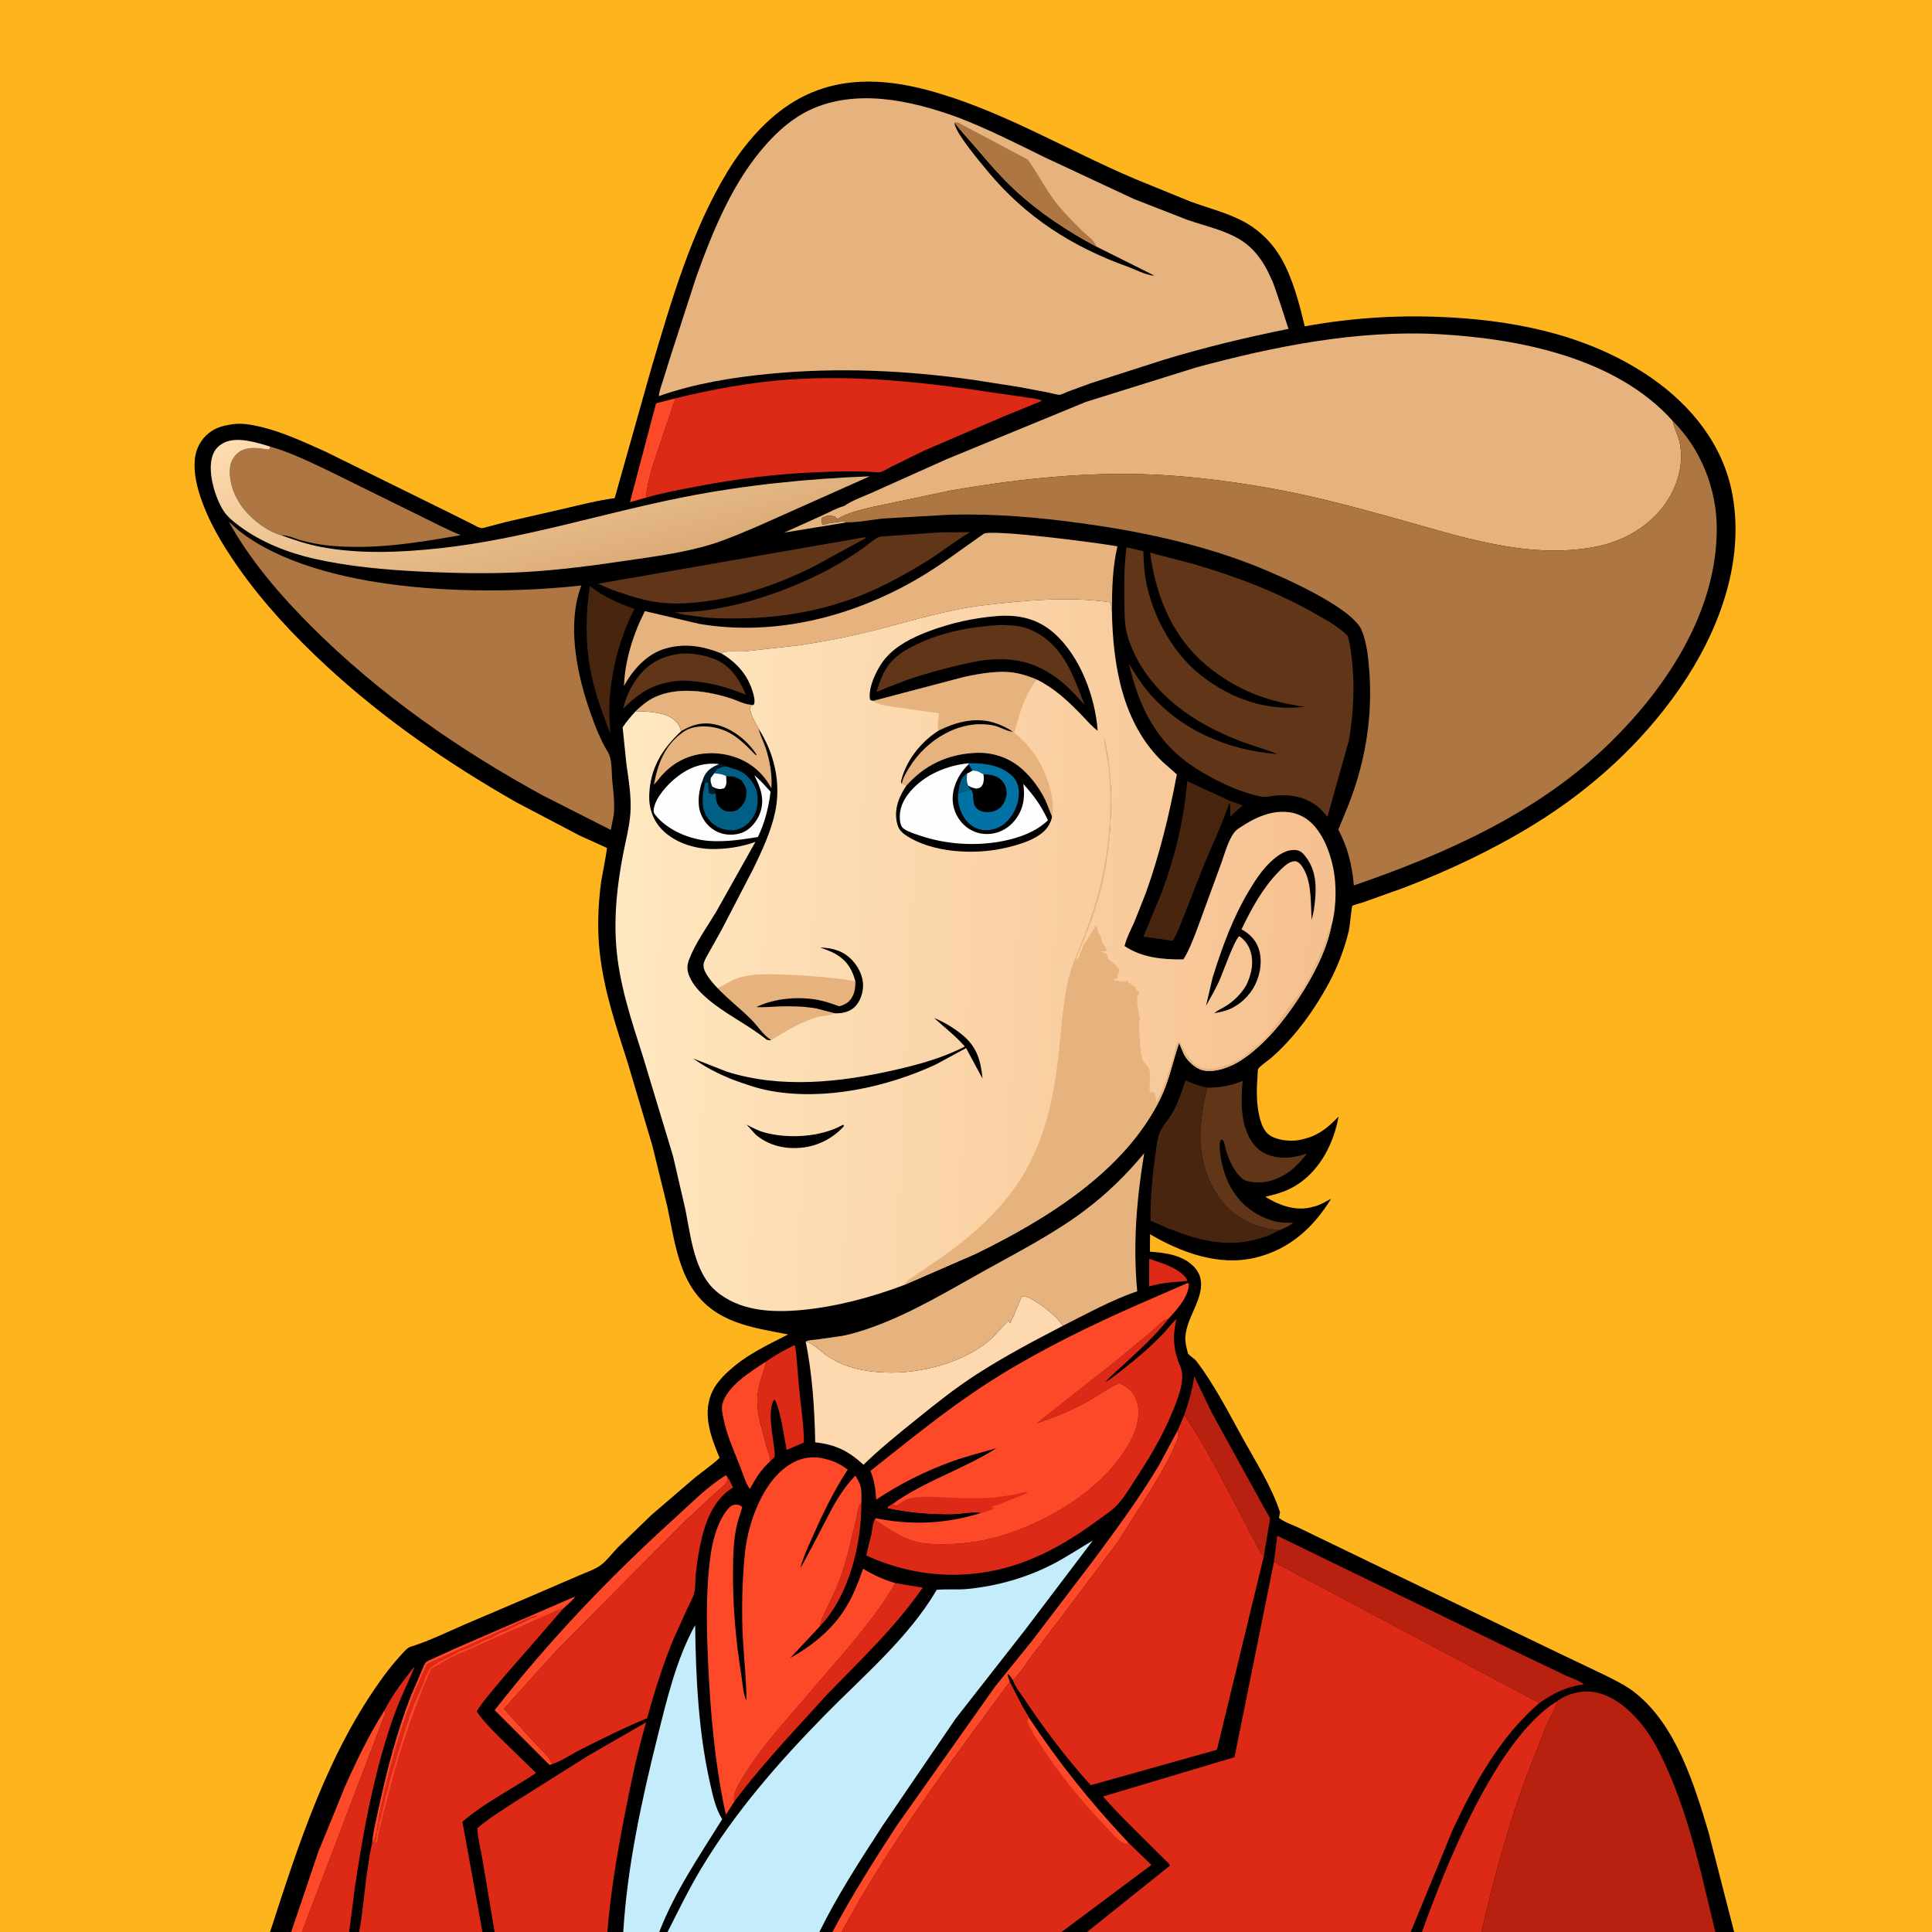 <svg version="1.1" xmlns="http://www.w3.org/2000/svg" style="display: block;" viewBox="0 0 2048 2048" width="1024" height="1024">
<rect x="0" y="0" width="2048" height="2048" fill="#333333" stroke="none"/>
<defs>
	<linearGradient id="Gradient1" gradientUnits="userSpaceOnUse" x1="595.403" y1="615.292" x2="538.91" y2="393.216">
		<stop class="stop0" offset="0" stop-opacity="1" stop-color="rgb(220,172,119)"/>
		<stop class="stop1" offset="1" stop-opacity="1" stop-color="rgb(255,220,177)"/>
	</linearGradient>
	<linearGradient id="Gradient2" gradientUnits="userSpaceOnUse" x1="1411.45" y1="1030.29" x2="650.329" y2="997.838">
		<stop class="stop0" offset="0" stop-opacity="1" stop-color="rgb(246,192,143)"/>
		<stop class="stop1" offset="1" stop-opacity="1" stop-color="rgb(255,232,193)"/>
	</linearGradient>
</defs>
<path transform="translate(0,0)" fill="rgb(254,181,29)" d="M 286.289 2048 L -0 2048 L 0 -0 L 2048 0 L 2048 2048 L 1838.27 2048 L 1818.38 2048 L 1570.47 2048 L 1507.37 2048 L 1495.43 2048 L 1152.33 2048 L 1125.31 2048 L 892.264 2048 L 882.436 2048 L 868.55 2048 L 707.645 2048 L 698.834 2048 L 660.68 2048 L 643.808 2048 L 524.345 2048 L 511.417 2048 L 380.7 2048 L 370.099 2048 L 320.099 2048 L 308.681 2048 L 286.289 2048 z"/>
<path transform="translate(0,0)" fill="rgb(0,0,0)" d="M 286.289 2048 C 316.793 1954.03 347.386 1857.89 406.443 1777.17 C 412.085 1769.46 418.125 1762.03 424.554 1754.96 C 427.146 1752.11 430.213 1748.34 433.551 1746.37 C 434.749 1745.66 436.194 1745.34 437.5 1744.91 C 455.886 1738.89 473.581 1730.32 491.301 1722.57 L 557.07 1694.51 L 614 1669.99 C 621.123 1666.83 630.641 1663.73 636.879 1659.09 C 643.369 1654.27 649.152 1646.28 654.864 1640.45 L 690.197 1606.25 L 736.528 1566.46 C 745.251 1559.42 754.629 1553.07 762.809 1545.41 C 754.063 1524.45 744.896 1500.76 753.754 1478.18 C 757.547 1468.51 764.183 1461.01 771.695 1454.02 C 790.592 1436.42 812.836 1426.1 835.474 1414.59 C 796.628 1407.04 758.683 1402.28 734.64 1366.93 C 727.756 1356.81 723.137 1345.29 719.583 1333.63 C 714.151 1315.82 711.256 1297.17 707.37 1278.96 L 691.553 1214.55 L 665.419 1126.63 C 653.008 1087.59 640.176 1050.29 635.689 1009.22 C 633.006 984.657 633.964 960.021 637.105 935.557 C 637.571 931.929 643.842 900.196 643.352 898.85 C 643.296 898.694 615.824 886.389 614.185 885.606 L 547.193 850.398 C 475.031 809.205 406.881 762.247 345.806 705.769 C 311.534 674.077 278.769 638.99 251.971 600.63 C 235.586 577.176 220.681 552.342 211.895 524.969 C 207.584 511.539 204.556 496.447 207.224 482.389 C 209.201 471.977 215.64 462.577 224.521 456.791 C 230.966 452.593 238.492 450.843 246 449.813 L 247.746 449.561 C 256.65 448.408 266.494 450.194 275.179 452.19 C 299.531 457.785 323.138 468.968 345.897 479.175 L 474.374 542.502 L 500.09 555.337 C 502.856 556.7 507.579 559.663 510.651 559.842 C 512.2 559.932 515.448 558.765 517.049 558.385 L 536.621 553.248 L 597.514 539.3 C 615.303 535.143 633.474 530.434 651.577 528.079 L 690.666 389.54 C 711.599 319.216 732.802 244.939 771.181 181.892 C 788.872 152.83 813.512 124.127 843.031 106.822 C 887.053 81.016 935.376 82.73 983.266 95.539 C 1060.58 116.216 1129.64 158.516 1202.92 189.578 L 1261.8 213.616 C 1281.25 220.754 1303.72 226.258 1321.56 236.67 C 1336.6 245.442 1349.57 258.698 1358.17 273.807 C 1370.63 295.679 1377.26 321.634 1383.06 345.936 C 1435.59 336.387 1487.2 333.441 1540.5 336.639 C 1614.48 341.078 1688.4 357.682 1750.21 400.366 C 1793.23 430.073 1826.87 471.992 1836.45 524.346 C 1849.7 596.743 1821.25 670.969 1780.5 729.834 C 1740.02 788.323 1686.2 837.054 1625.68 874.21 C 1582.05 900.992 1535.98 922.7 1488.25 941.028 L 1444.66 956.594 C 1443.07 957.13 1434.06 959.502 1433.42 960.324 C 1432.91 960.98 1430.68 983.066 1429.85 986.554 C 1424.91 1007.17 1416.88 1027.6 1406.51 1046.09 C 1394.69 1067.18 1380.44 1087.86 1363.89 1105.54 C 1358.51 1111.29 1352.88 1116.82 1346.89 1121.94 C 1344.66 1123.85 1334.85 1130.59 1333.82 1132.94 C 1333.05 1134.73 1333.18 1139.43 1333 1141.5 C 1331.96 1153.84 1331.9 1167.15 1334.19 1179.38 C 1335.74 1187.69 1338.61 1198.63 1346.06 1203.48 C 1355.2 1209.43 1369.98 1210.45 1380.38 1207.81 L 1382.08 1207.36 L 1383.81 1206.91 C 1398.79 1202.89 1408.38 1194.52 1418.9 1183.64 C 1414.05 1210.95 1400.41 1238.4 1376.99 1254.53 C 1365.59 1262.39 1354.53 1265.55 1341.27 1268.63 C 1355.1 1277.24 1371.87 1283.63 1388.44 1280.11 L 1392 1279.21 L 1393.72 1278.79 C 1399.93 1277.15 1405.49 1273.76 1411.06 1270.65 C 1391.93 1301.77 1366.61 1324.7 1330.25 1333.3 C 1291.79 1342.39 1251.84 1327.61 1219.1 1308.33 L 1218.95 1326.84 C 1235.61 1327.93 1254.82 1330.5 1266.64 1343.89 C 1271.91 1349.86 1273.89 1357.18 1273.04 1365 C 1271.11 1382.93 1257.91 1398.58 1256.58 1416.77 C 1256.14 1422.8 1257.75 1429.26 1259.39 1435 C 1262.2 1438.12 1265.9 1439.78 1268.49 1443.18 C 1287.62 1468.29 1302.84 1498.37 1318.13 1525.95 C 1331.87 1550.74 1348.01 1576 1356.89 1603 L 1355.75 1609 C 1361.6 1613.77 1370.87 1616.59 1377.72 1619.97 L 1463.97 1661.67 L 1647.34 1749.97 L 1702.55 1776.35 C 1713.15 1781.72 1723.69 1786.83 1733.07 1794.21 C 1776.63 1828.49 1795.79 1891.07 1811.11 1942.2 L 1838.27 2048 L 1818.38 2048 L 1570.47 2048 L 1507.37 2048 L 1495.43 2048 L 1152.33 2048 L 1125.31 2048 L 892.264 2048 L 882.436 2048 L 868.55 2048 L 707.645 2048 L 698.834 2048 L 660.68 2048 L 643.808 2048 L 524.345 2048 L 511.417 2048 L 380.7 2048 L 370.099 2048 L 320.099 2048 L 308.681 2048 L 286.289 2048 z"/>
<path transform="translate(0,0)" fill="rgb(221,42,23)" d="M 1218.27 1334.37 C 1227.54 1337.63 1237.19 1340.42 1245.77 1345.31 C 1250.06 1347.75 1257.43 1352.84 1258.74 1357.78 L 1254.5 1358.34 C 1241.65 1359.01 1230.52 1360.09 1218.08 1363.69 L 1218.27 1334.37 z"/>
<path transform="translate(0,0)" fill="rgb(221,42,23)" d="M 869.292 1723.79 C 870.056 1716.99 873.753 1710.82 876.646 1704.7 C 881.567 1694.27 886.553 1684.18 890.538 1673.33 C 894.673 1662.07 897.913 1650.52 900.754 1638.87 L 907.912 1608.73 C 909.25 1603.12 909.47 1597.48 913.093 1592.73 C 913.401 1636.5 900.22 1691.31 869.292 1723.79 z"/>
<path transform="translate(0,0)" fill="rgb(254,73,40)" d="M 684.722 527.527 L 667.764 532.326 L 695.45 427.531 L 716.019 422.233 L 698.213 474.973 C 692.281 492.55 686.408 508.906 684.722 527.527 z"/>
<path transform="translate(0,0)" fill="rgb(254,73,40)" d="M 407.538 1813.11 L 408.706 1815.52 L 320.099 2048 L 308.681 2048 L 337.371 1963.09 L 365.557 1894.16 C 377.9 1866.39 391.189 1838.78 407.538 1813.11 z"/>
<path transform="translate(0,0)" fill="rgb(97,53,24)" d="M 718.518 693.277 C 730.821 691.491 746.386 694.11 757.847 698.801 C 774.389 705.572 784.073 720.517 790.589 736.418 C 768.074 727.329 746.903 721.857 722.541 721.432 C 696.071 723.164 679.157 732.248 660.851 751.16 C 662.612 740.007 668.977 727.652 675.605 718.599 C 686.467 703.762 700.512 696.176 718.518 693.277 z"/>
<path transform="translate(0,0)" fill="rgb(72,37,14)" d="M 625.365 621.085 C 639.552 632.715 655.393 639.325 672.422 645.523 C 655.775 678.579 646.414 716.047 645.84 753.029 L 646.878 777.691 C 640.008 759.347 632.872 741.014 628.342 721.911 C 620.374 688.313 620.082 655.064 625.365 621.085 z"/>
<path transform="translate(0,0)" fill="rgb(254,73,40)" d="M 816.589 1548.83 C 807.067 1557.39 801.105 1567.05 795.038 1578.18 L 794.295 1577.49 C 790.207 1571.54 787.156 1561.2 784.471 1554.38 C 777.761 1537.34 769.783 1519.85 766.5 1501.76 C 765.736 1497.55 764.643 1492.48 765.742 1488.27 C 770.775 1469.01 796.819 1453.21 812.407 1443.1 L 812.112 1444.34 C 809.633 1454.49 805.432 1463.74 803.69 1474.19 C 800.775 1491.67 805.572 1507.67 810.163 1524.29 C 811.753 1530.05 812.972 1536.63 815.556 1541.96 C 816.643 1544.21 816.546 1546.39 816.589 1548.83 z"/>
<path transform="translate(0,0)" fill="rgb(221,42,23)" d="M 812.407 1443.1 C 821.785 1436.32 831.994 1430.86 842.376 1425.8 C 843.844 1430.02 843.92 1435.32 844.403 1439.81 L 846.961 1470.31 C 848.734 1489.86 852.136 1509.45 852.192 1529.11 L 833.909 1537.01 C 830.493 1520.33 828.48 1499.41 821.5 1483.89 L 820.246 1484.11 C 813.356 1496.39 819.294 1521.76 820.728 1535.68 C 820.896 1537.31 821.697 1543.24 821.009 1544.5 C 820.286 1545.82 817.746 1547.7 816.589 1548.83 C 816.546 1546.39 816.643 1544.21 815.556 1541.96 C 812.972 1536.63 811.753 1530.05 810.163 1524.29 C 805.572 1507.67 800.775 1491.67 803.69 1474.19 C 805.432 1463.74 809.633 1454.49 812.112 1444.34 L 812.407 1443.1 z"/>
<path transform="translate(0,0)" fill="rgb(254,73,40)" d="M 585.047 1870.06 L 582.511 1870.95 L 524.338 1812.87 C 581.825 1739.34 645.836 1672.03 715.04 1609.47 C 732.078 1594.07 749.862 1575.73 769.472 1563.84 L 771.192 1565.85 C 771.024 1567.11 771.044 1569.47 770.567 1570.56 C 769.011 1574.12 760.866 1580.39 757.785 1583.17 L 723.359 1615.07 L 588.811 1750.85 L 534.213 1811.39 L 567.938 1848.72 C 573.203 1854.43 583.224 1862.53 585.047 1870.06 z"/>
<path transform="translate(0,0)" fill="rgb(184,32,16)" d="M 1255.42 1499.85 C 1260.04 1486.33 1264.07 1473.1 1265.94 1458.9 L 1284.13 1496.74 L 1334.73 1588.63 L 1342.98 1603.5 C 1343.82 1605.01 1345.87 1607.71 1346.16 1609.24 C 1346.48 1610.95 1345.44 1614.89 1345.19 1616.71 L 1339.67 1649.88 C 1335.22 1645.26 1332.52 1638.78 1329.56 1633.11 L 1315.22 1605.76 C 1296.33 1570.26 1278.04 1533.14 1255.42 1499.85 z"/>
<path transform="translate(0,0)" fill="rgb(221,42,23)" d="M 948.993 1678.16 L 978.12 1682.99 C 948.69 1725.26 912.691 1759.19 877.012 1795.93 L 831.377 1846.01 C 812.909 1866.84 794.891 1887.47 778.318 1909.87 C 776.589 1899.94 784.181 1889.34 789.244 1881.15 C 806.566 1853.13 827.973 1829.6 849.262 1804.69 L 903.68 1741.23 C 919.984 1721.44 936.348 1700.51 948.993 1678.16 z"/>
<path transform="translate(0,0)" fill="rgb(254,73,40)" d="M 1248.46 1516.09 C 1250.52 1521.1 1247.28 1527.99 1245.2 1532.89 C 1238.57 1548.57 1229.56 1563.27 1220.89 1577.87 L 1185.5 1633.65 L 1119.29 1721.74 L 1093.58 1755.49 C 1087.26 1764 1081.48 1773.78 1073.64 1780.94 C 1072.36 1779.17 1070.02 1774.95 1068.05 1774.5 C 1068.51 1777.48 1069.36 1780 1070.44 1782.81 C 1007.33 1868.4 942.605 1954.09 892.264 2048 L 882.436 2048 C 903.191 2008.92 926.553 1972.05 950.715 1935.03 L 1054.92 1787.69 L 1094.46 1738.74 L 1159.01 1654 C 1183.45 1621.08 1207.7 1588.16 1228.75 1552.91 L 1248.46 1516.09 z"/>
<path transform="translate(0,0)" fill="rgb(72,37,14)" d="M 1303.29 850.853 C 1295.28 874.782 1284.03 897.385 1274.68 920.801 L 1256.19 967.898 C 1252.28 977.785 1248.66 988.147 1243.24 997.301 L 1212.1 992.884 L 1232.21 944.088 C 1245.97 906.306 1255.15 868.205 1258.48 828.071 L 1304.02 849.073 C 1308.32 850.576 1313.52 851.815 1317.33 854.298 L 1316.56 854.808 C 1312 857.952 1308.16 861.949 1304.21 865.806 C 1304.1 861.031 1304.53 855.457 1303.29 850.853 z"/>
<path transform="translate(0,0)" fill="rgb(97,53,24)" d="M 1279.74 1152.89 C 1293.01 1153.14 1304.91 1150.76 1317.25 1145.9 C 1315.09 1168.11 1314.78 1196.31 1330.16 1214.39 C 1336.95 1222.36 1347.68 1226.46 1357.91 1227.1 C 1367.82 1227.71 1375.97 1225.77 1385.34 1222.94 C 1374.39 1236.93 1363.18 1247.47 1345.5 1252.04 L 1344.27 1252.36 C 1337.7 1253.97 1323.54 1254.07 1317.86 1250.09 C 1308.89 1243.81 1302.47 1229.33 1299.49 1218.96 C 1298.76 1216.45 1297.95 1210.89 1296.5 1208.84 C 1296.08 1208.25 1295.17 1208.3 1294.5 1208.02 C 1291.64 1211.84 1293.22 1220.87 1293.91 1225.66 C 1297.09 1247.66 1306.9 1268.78 1325.28 1282.19 C 1335.35 1289.55 1347.98 1295.1 1360.5 1296.03 C 1363.09 1296.22 1368.53 1295.68 1370.67 1296.69 C 1366.32 1299.46 1361.51 1302.23 1356.65 1304.04 L 1354.39 1303.81 C 1338.7 1302.33 1325.11 1297.86 1312 1289.03 C 1304.56 1284.02 1297.13 1276.79 1292.18 1269.29 L 1287.7 1262.27 C 1267.38 1228.09 1270.38 1189.94 1279.74 1152.89 z"/>
<path transform="translate(0,0)" fill="rgb(221,42,23)" d="M 407.538 1813.11 C 414.038 1800.12 423.724 1786.49 432.747 1775.06 C 434.249 1773.16 437.317 1768.26 439.443 1767.29 C 431.696 1785.48 423.038 1802.87 416.52 1821.6 C 396.65 1878.7 385.109 1940.58 376.235 2000.3 L 370.099 2048 L 320.099 2048 L 408.706 1815.52 L 407.538 1813.11 z"/>
<path transform="translate(0,0)" fill="rgb(97,53,24)" d="M 916.523 569.5 C 917.275 569.813 916.849 569.561 917.641 570.477 L 861.138 601.316 C 826.101 618.483 789.177 631.702 750.391 637.128 C 733.512 639.489 715.51 640.799 698.531 638.626 C 681.285 636.42 665.626 630.967 649.254 625.365 L 633.892 618.774 L 916.523 569.5 z"/>
<path transform="translate(0,0)" fill="rgb(97,53,24)" d="M 994.588 564.413 L 1028.32 564.07 C 1012.02 573.775 996.941 586.083 980.607 596.03 C 958.771 609.327 935.658 622.059 911.853 631.451 C 859.539 652.091 805.895 657.887 750.128 654.835 L 725.22 651.577 L 715.065 649.219 C 725.403 648.769 735.941 648.608 746.202 647.241 C 788.953 641.546 831.266 627.134 869.819 608.064 C 884.677 600.715 898.994 591.914 912.727 582.645 C 918.571 578.701 924.973 572.429 931.185 569.545 C 932.842 568.776 934.136 568.676 935.923 568.625 L 994.588 564.413 z"/>
<path transform="translate(0,0)" fill="rgb(72,37,14)" d="M 1356.65 1304.04 L 1345.08 1309.5 C 1300.19 1327.12 1261.2 1312.6 1219.59 1293.95 C 1219.35 1269.9 1221.52 1245.77 1225.02 1222 C 1226.07 1214.88 1226.84 1205.6 1229.94 1199.04 C 1232.75 1193.09 1237.89 1187.78 1241.38 1182.07 C 1248.55 1170.33 1252.32 1158.15 1256.65 1145.22 C 1264.4 1148.67 1271.39 1151.25 1279.74 1152.89 C 1270.38 1189.94 1267.38 1228.09 1287.7 1262.27 L 1292.18 1269.29 C 1297.13 1276.79 1304.56 1284.02 1312 1289.03 C 1325.11 1297.86 1338.7 1302.33 1354.39 1303.81 L 1356.65 1304.04 z"/>
<path transform="translate(0,0)" fill="rgb(221,42,23)" d="M 1507.37 2048 C 1532.65 1977.16 1586.26 1842.86 1650.53 1803.38 C 1648.63 1812.14 1642.8 1820.95 1639.27 1829.28 L 1618.35 1882.22 C 1598.3 1936.34 1583.21 1991.76 1570.47 2048 L 1507.37 2048 z"/>
<path transform="translate(0,0)" fill="rgb(184,32,16)" d="M 1350.41 1655.83 L 1353.91 1627.93 L 1610.65 1752.67 L 1659.87 1776.15 C 1665.53 1778.83 1674.44 1781.51 1678.97 1785.48 C 1660.47 1787.94 1646.93 1794.73 1631.83 1805.29 L 1350.41 1655.83 z"/>
<path transform="translate(0,0)" fill="rgb(173,118,67)" d="M 286.236 473.351 C 307.275 479.205 328.278 489.537 348.015 498.905 L 442.327 545.396 C 457.544 552.856 472.693 560.807 488.356 567.269 C 441.708 575.535 394.235 583.244 346.77 578.1 C 337.684 577.116 328.843 575.318 320 573.032 C 313.365 571.316 304.672 566.932 297.964 567.384 C 283.183 563.076 268.054 551.46 258.5 539.629 C 248.518 527.268 241.709 509.896 244.148 493.912 C 245.05 488 248.847 482.445 253.713 479.044 C 261.523 473.587 272.98 474.588 281.914 476.25 C 283.888 476.617 283.769 476.634 285.884 475.946 L 286.236 473.351 z"/>
<path transform="translate(0,0)" fill="rgb(254,217,176)" d="M 854.08 1422.16 C 859.624 1422.15 870.778 1433.15 875.716 1436.49 C 881.112 1440.13 887.143 1443.63 893.182 1446.11 C 909.795 1452.93 928.045 1455.05 945.867 1455.01 C 979.715 1454.92 1021.26 1443.71 1047.69 1421.81 C 1055.71 1415.16 1061.83 1406.84 1069.15 1399.5 C 1069.71 1401.57 1069.28 1400.56 1070.5 1402.49 L 1071.93 1400.99 C 1072.19 1399.25 1072.45 1398.54 1073.43 1397.03 C 1074.59 1395.24 1074.35 1395.89 1075.02 1393.97 L 1076.49 1390 C 1078.6 1385.47 1080.24 1380.37 1082.49 1376 C 1083.18 1374.66 1083.17 1374.4 1084.45 1374.29 C 1089.29 1373.87 1096.76 1378.8 1100.64 1381.46 L 1101.85 1382.3 C 1109.83 1387.73 1121.75 1397.18 1126.63 1405.43 C 1095.72 1421.45 1064.67 1437.89 1035.38 1456.76 C 1012.88 1471.25 991.927 1487.99 971.115 1504.78 C 952.122 1520.09 932.863 1535.66 915.341 1552.65 C 899.147 1537.98 885.993 1531.38 864.17 1528.93 C 863.439 1493.15 861.179 1457.27 854.08 1422.16 z"/>
<path transform="translate(0,0)" fill="rgb(196,236,251)" d="M 660.68 2048 C 664.957 1978.32 680.133 1908.54 697.01 1840.98 C 706.854 1801.57 717.015 1758.43 736.883 1722.71 C 737.61 1777.64 740.279 1834.38 752.217 1888.13 C 755.298 1901.99 758.018 1916.21 765.55 1928.46 C 741.463 1967.37 715.412 2004.95 698.834 2048 L 660.68 2048 z"/>
<path transform="translate(0,0)" fill="rgb(221,42,23)" d="M 1238.61 1397.98 C 1224.73 1416.16 1206.49 1432.22 1189.79 1447.79 C 1183.79 1453.38 1177 1458.87 1171.58 1464.98 C 1178.33 1461.54 1184.4 1456.2 1190.38 1451.58 C 1205.24 1440.12 1219.48 1427.72 1232.55 1414.24 C 1237.48 1409.14 1241.88 1402.9 1247.07 1398.2 C 1242.74 1416.85 1243.71 1431.27 1251.33 1449.05 C 1257.09 1462.5 1248.06 1483.87 1242.82 1496.68 C 1232.02 1523.08 1217.7 1546.65 1202.13 1570.39 C 1196.39 1579.15 1190.38 1589.26 1182.97 1596.63 C 1177.48 1602.1 1170.31 1606.71 1164.04 1611.32 C 1141.65 1627.8 1118.91 1642 1093.1 1652.7 C 1039.22 1675.03 980.357 1674.74 926.581 1652.5 L 918.297 1648.84 L 923.892 1625.5 C 924.878 1620.61 925.074 1613.32 928.163 1609.36 L 928.203 1611.75 C 941.565 1620.3 954.03 1629.47 969.529 1633.96 L 970.961 1634.36 C 978.555 1636.55 986.856 1636.68 994.715 1636.85 C 1015.99 1637.3 1037.55 1634.93 1058 1629.01 C 1111.32 1613.58 1170.7 1578.23 1197.98 1528.39 C 1204.81 1515.92 1209.63 1499.31 1205.08 1485.28 C 1201.89 1475.45 1195.71 1470.79 1186.94 1466.26 C 1175.48 1470.71 1166.1 1478.19 1155.48 1484.19 C 1137.06 1494.6 1119.13 1502.05 1099.12 1508.74 L 1180.61 1444.46 L 1217.99 1413.76 C 1223.16 1409.37 1227.8 1404.31 1233.18 1400.17 C 1234.94 1398.82 1236.47 1398.42 1238.61 1397.98 z"/>
<path transform="translate(0,0)" fill="rgb(230,178,125)" d="M 764.629 692.602 C 744.743 684.848 726.395 681.504 705.303 687.537 C 685.731 693.136 670.885 709.9 661.438 727.152 C 662.325 700.378 671.408 671.6 683.603 647.806 L 741.801 661.44 C 822.872 674.938 906.016 653.142 975.812 611.641 C 999.201 597.734 1020.41 581.412 1042.67 565.902 C 1050.38 560.529 1166.6 575.728 1184.51 579.142 C 1179.28 602.07 1178.77 624.142 1178.65 647.559 L 1177.33 638.5 C 1133.86 632.107 1086.93 636.348 1043.51 641.5 C 1004.87 646.084 967.925 657.602 930.39 667.263 C 902.851 674.351 874.883 679.947 846.75 684.096 L 789.903 690.449 C 783.276 690.949 773.002 689.721 767.039 691.305 C 765.787 691.638 765.543 691.924 764.629 692.602 z"/>
<path transform="translate(0,0)" fill="url(#Gradient1)" d="M 297.964 567.384 C 311.679 572.326 325.647 577.016 340 579.75 C 381.082 587.578 424.672 585.632 466 581.174 C 554.201 571.659 638.088 544.102 724.738 526.972 C 789.259 514.216 856.254 507.358 921.952 504.914 L 804.314 557.369 C 788.5 564.019 772.489 571.144 756.136 576.356 C 727.625 585.444 696.983 589.462 667.463 593.804 C 630.442 599.248 593.331 604.334 555.945 606.407 C 519.257 608.442 482.224 607.643 445.545 605.858 C 408.048 604.034 370.042 600.609 333.356 592.358 C 305.514 586.096 276.783 574.815 253.793 557.691 C 247.309 552.861 240.565 547.508 236.322 540.52 C 227.767 526.425 220.462 501.674 224.598 485.383 C 226.455 478.069 230.079 473.296 236.747 469.674 C 250.549 462.176 272.216 469.056 286.236 473.351 L 285.884 475.946 C 283.769 476.634 283.888 476.617 281.914 476.25 C 272.98 474.588 261.523 473.587 253.713 479.044 C 248.847 482.445 245.05 488 244.148 493.912 C 241.709 509.896 248.518 527.268 258.5 539.629 C 268.054 551.46 283.183 563.076 297.964 567.384 z"/>
<path transform="translate(0,0)" fill="rgb(221,42,23)" d="M 524.345 2048 L 511.171 1969.64 C 509.466 1959.48 506.228 1948.1 506.142 1937.86 C 518.321 1927.28 532.546 1918.83 545.974 1909.91 L 623.692 1860.99 L 684.949 1825.72 C 675.424 1858.17 668.407 1891.8 661.967 1925 C 654.067 1965.72 647.128 2006.63 643.808 2048 L 524.345 2048 z"/>
<path transform="translate(0,0)" fill="rgb(221,42,23)" d="M 771.192 1565.85 C 773.64 1569.31 775.279 1572.98 777.041 1576.8 C 758.779 1587.82 749.458 1608.34 744.41 1628.5 C 741.081 1641.79 738.924 1655.24 737.493 1668.86 C 736.841 1675.06 737.463 1682.52 735.877 1688.49 C 734.324 1694.33 730.896 1700.25 728.307 1705.75 L 714.215 1736.84 C 702.707 1764.44 693.969 1792.62 685.959 1821.39 C 661.898 1831.28 638.376 1843.06 615.155 1854.77 C 605.903 1859.44 594.855 1867.2 585.047 1870.06 C 583.224 1862.53 573.203 1854.43 567.938 1848.72 L 534.213 1811.39 L 588.811 1750.85 L 723.359 1615.07 L 757.785 1583.17 C 760.866 1580.39 769.011 1574.12 770.567 1570.56 C 771.044 1569.47 771.024 1567.11 771.192 1565.85 z"/>
<path transform="translate(0,0)" fill="rgb(230,178,125)" d="M 854.08 1422.16 C 856.707 1420.37 862.269 1420.39 865.5 1419.98 L 891.884 1416.23 C 903.368 1414.15 914.642 1410.53 925.594 1406.56 C 967.047 1391.53 1005.34 1368.19 1043.75 1346.84 C 1079.17 1327.16 1116.47 1308.05 1148.98 1283.75 C 1173.04 1265.77 1193.8 1245.57 1212.9 1222.42 C 1204.82 1271.82 1200.86 1318.82 1205.5 1368.86 C 1178.8 1377.8 1151.79 1392.88 1126.63 1405.43 C 1121.75 1397.18 1109.83 1387.73 1101.85 1382.3 L 1100.64 1381.46 C 1096.76 1378.8 1089.29 1373.87 1084.45 1374.29 C 1083.17 1374.4 1083.18 1374.66 1082.49 1376 C 1080.24 1380.37 1078.6 1385.47 1076.49 1390 L 1075.02 1393.97 C 1074.35 1395.89 1074.59 1395.24 1073.43 1397.03 C 1072.45 1398.54 1072.19 1399.25 1071.93 1400.99 L 1070.5 1402.49 C 1069.28 1400.56 1069.71 1401.57 1069.15 1399.5 C 1061.83 1406.84 1055.71 1415.16 1047.69 1421.81 C 1021.26 1443.71 979.715 1454.92 945.867 1455.01 C 928.045 1455.05 909.795 1452.93 893.182 1446.11 C 887.143 1443.63 881.112 1440.13 875.716 1436.49 C 870.778 1433.15 859.624 1422.15 854.08 1422.16 z"/>
<path transform="translate(0,0)" fill="rgb(221,42,23)" d="M 716.019 422.233 C 755.625 412.513 796.325 405.132 837.045 402.298 C 908.354 397.336 982.008 405.325 1052.47 416.162 L 1089.54 421.479 C 1094.25 422.207 1100.4 422.615 1104.58 424.865 L 1063.16 441.772 L 979.712 477.649 L 943.948 495.198 C 940.245 497.057 934.685 501.041 930.689 500.71 C 909.264 498.937 886.968 499.715 865.5 500.602 C 823.063 502.353 781.423 507.471 739.718 515.467 C 721.49 518.962 702.561 522.332 684.722 527.527 C 686.408 508.906 692.281 492.55 698.213 474.973 L 716.019 422.233 z"/>
<path transform="translate(0,0)" fill="rgb(221,42,23)" d="M 394.633 1954.04 C 395.526 1941.82 398.963 1928.69 401.55 1916.69 C 410.172 1876.71 420.54 1836.67 435.366 1798.51 L 447.627 1769.94 C 448.511 1768.09 449.841 1764.03 451.177 1762.6 C 453.056 1760.59 457.161 1759.19 459.6 1758.04 L 482.409 1747.63 L 609.284 1692.63 C 607.829 1695.95 600.678 1701.51 597.852 1704.26 L 530.999 1781.12 C 522.22 1791.87 512.723 1802.39 505.25 1814.11 C 511.837 1823.81 520.03 1832.02 528.193 1840.38 L 568.236 1879.4 C 542.384 1896.87 513.945 1910.59 490.166 1931.12 L 511.417 2048 L 380.7 2048 C 385.079 2025.01 386.419 2001.03 390.167 1977.82 C 391.433 1969.98 392.246 1961.59 394.633 1954.04 z"/>
<path transform="translate(0,0)" fill="rgb(254,73,40)" d="M 394.633 1954.04 C 395.526 1941.82 398.963 1928.69 401.55 1916.69 C 410.172 1876.71 420.54 1836.67 435.366 1798.51 L 447.627 1769.94 C 448.511 1768.09 449.841 1764.03 451.177 1762.6 C 453.056 1760.59 457.161 1759.19 459.6 1758.04 L 482.409 1747.63 L 609.284 1692.63 C 607.829 1695.95 600.678 1701.51 597.852 1704.26 C 594.303 1705.29 591.367 1706.46 588 1707.93 L 492.19 1750.48 C 482.705 1753.98 472.612 1759.62 463.967 1764.91 C 462.247 1765.96 458.47 1767.65 457.223 1769.03 C 455.786 1770.62 454.142 1775.39 453.24 1777.5 C 434.73 1820.75 421.064 1864.06 409.644 1909.67 C 406.19 1923.46 401.834 1937.97 399.757 1951.99 L 398.5 1953.49 L 397.51 1951.5 C 399.016 1949.98 398.922 1950.57 399.078 1948.23 C 399.243 1945.76 399.048 1946.72 400 1944.5 L 399.51 1941.5 C 400.719 1940.28 400.917 1940.51 401.078 1938.73 C 401.256 1936.78 401.139 1937.51 402 1935.5 L 401.51 1932.5 C 402.719 1931.28 402.917 1931.51 403.078 1929.73 C 403.4 1926.19 402.955 1930.53 404 1926.5 C 404.484 1924.63 404.32 1923.48 405 1921.5 C 405.708 1919.44 406.14 1916.89 406.75 1914.75 C 407.261 1912.96 407.427 1911.34 408 1909.5 L 408.5 1906.51 L 409 1905 L 409.734 1901.73 C 410.512 1897.85 409.264 1903.95 410.75 1898.75 C 411.28 1896.89 411.344 1895.41 412 1893.5 C 412.766 1891.27 412.899 1889.05 413.75 1886.75 L 414.75 1882.69 C 414.953 1881.67 415.466 1880.74 415.75 1879.75 L 425.031 1848.47 C 425.681 1846.52 426.041 1844.7 426.75 1842.75 L 434.031 1820.47 C 434.671 1818.55 434.377 1819.52 434.75 1817.66 C 435.159 1815.61 434.733 1817.29 436 1815 L 437 1812.5 L 437.75 1810.75 L 438.078 1809.45 C 438.922 1806.36 440.639 1802.93 442 1800 L 443 1797.5 C 444.625 1793.55 451.587 1780.8 450.51 1777.5 L 451.146 1776.95 C 452.698 1775.39 453.45 1773.31 454.344 1771.34 C 455.413 1768.99 456.885 1767.41 459 1766 L 460.406 1765.03 C 466.295 1761.11 472.685 1758.16 479 1755 C 483.046 1752.98 487.636 1749.85 491.984 1748.77 C 496.535 1747.63 501.107 1744.78 505.5 1743 C 509.326 1741.45 513.039 1738.75 516.984 1737.77 C 522.869 1736.29 528.027 1731.25 533.984 1729.77 C 538.47 1728.64 544.823 1724.77 549 1722.5 L 550 1721.76 L 552 1721.5 L 559.734 1717.61 C 561.041 1717.01 561.581 1716.57 562.5 1715.51 C 565.871 1715.87 567.832 1714.1 570.75 1712.49 C 563.153 1712.22 549.75 1719.96 542.54 1723 L 452.677 1763.68 C 428.268 1814.31 413.822 1867.75 402 1922.5 C 400.016 1931.69 399.69 1946.45 394.633 1954.04 z"/>
<path transform="translate(0,0)" fill="rgb(254,73,40)" d="M 778.318 1909.87 L 769.586 1923.62 L 768.5 1919.32 C 757.449 1866.93 752.84 1813.06 750.501 1759.66 C 749.199 1729.93 748.522 1700.83 750.825 1671.1 C 752.572 1648.55 755.75 1622.12 768.953 1603 C 771.115 1599.87 774.827 1595.32 778.977 1595.03 C 782.271 1594.8 784.436 1595.3 786.875 1597.5 L 781.782 1614.09 C 777.496 1630.29 777.137 1648.37 776.992 1665.09 C 776.663 1702.89 779.988 1739.73 786.029 1777.04 C 787.181 1784.15 787.812 1796.67 791.295 1802.69 C 791.21 1780.77 788.68 1758.63 787.5 1736.74 C 786.233 1713.22 786.505 1689.09 788.047 1665.6 C 788.943 1651.95 790.12 1638.04 793.369 1624.71 C 799.819 1598.24 813.937 1566.25 838.191 1551.75 C 849.645 1544.9 861.786 1543.12 874.738 1546.45 L 876.5 1546.93 C 885.226 1549.24 891.407 1552.62 898.654 1557.81 C 884.397 1579.57 872.979 1602.9 862.427 1626.66 C 857.436 1637.9 851.66 1650.05 848.447 1661.88 C 849.964 1661.46 880.919 1600.32 885.003 1593.5 C 891.332 1582.93 898.094 1573.07 906.715 1564.25 C 908.447 1567.07 910.2 1569.97 911.402 1573.07 C 913.761 1579.14 913.162 1586.31 913.093 1592.73 C 909.47 1597.48 909.25 1603.12 907.912 1608.73 L 900.754 1638.87 C 897.913 1650.52 894.673 1662.07 890.538 1673.33 C 886.553 1684.18 881.567 1694.27 876.646 1704.7 C 873.753 1710.82 870.056 1716.99 869.292 1723.79 L 837.687 1757.5 C 859.166 1745.75 880.068 1729.03 893.755 1708.59 C 903.177 1694.51 909.427 1678.88 914.912 1662.94 C 926.073 1669.68 936.529 1674.41 948.993 1678.16 C 936.348 1700.51 919.984 1721.44 903.68 1741.23 L 849.262 1804.69 C 827.973 1829.6 806.566 1853.13 789.244 1881.15 C 784.181 1889.34 776.589 1899.94 778.318 1909.87 z"/>
<path transform="translate(0,0)" fill="rgb(254,73,40)" d="M 945.938 1594.44 C 979.769 1569.99 1021.36 1557.42 1056.31 1535.12 C 1040.66 1539.67 1024.87 1543.59 1009.5 1549.08 C 981.758 1558.99 953.375 1573.22 928.854 1589.66 C 928.141 1578.4 926.943 1569.66 922.677 1559.21 L 964.147 1526.31 C 994.525 1502.44 1025.74 1478.99 1058.62 1458.66 C 1105.87 1429.43 1156.3 1404.9 1207.11 1382.57 L 1259 1359.97 L 1260.24 1361 C 1260.26 1374.56 1247.2 1388.54 1238.61 1397.98 C 1236.47 1398.42 1234.94 1398.82 1233.18 1400.17 C 1227.8 1404.31 1223.16 1409.37 1217.99 1413.76 L 1180.61 1444.46 L 1099.12 1508.74 C 1119.13 1502.05 1137.06 1494.6 1155.48 1484.19 C 1166.1 1478.19 1175.48 1470.71 1186.94 1466.26 C 1195.71 1470.79 1201.89 1475.45 1205.08 1485.28 C 1209.63 1499.31 1204.81 1515.92 1197.98 1528.39 C 1170.7 1578.23 1111.32 1613.58 1058 1629.01 C 1037.55 1634.93 1015.99 1637.3 994.715 1636.85 C 986.856 1636.68 978.555 1636.55 970.961 1634.36 L 969.529 1633.96 C 954.03 1629.47 941.565 1620.3 928.203 1611.75 L 928.163 1609.36 C 966.188 1617.13 1003.39 1615.39 1040.32 1603.65 C 1031.13 1601.92 1019.9 1604.81 1010.38 1604.99 C 987.193 1605.41 963.855 1603.44 941.159 1598.68 L 941.042 1597.5 L 945.938 1594.44 z"/>
<path transform="translate(0,0)" fill="rgb(221,42,23)" d="M 945.938 1594.44 L 950.347 1595.86 L 957.859 1590.94 C 961.458 1588.42 967.766 1587.54 972.121 1587.19 C 985.851 1586.1 999.316 1587.21 1013 1587.88 C 1024.57 1588.46 1036.71 1588.44 1048.29 1587.86 C 1058.23 1587.35 1068.1 1585.43 1077.89 1583.74 C 1081.23 1583.16 1086.6 1581.3 1089.85 1581.73 C 1083.76 1585.37 1076.94 1587.43 1070.38 1590.06 C 1064.51 1592.41 1058.46 1595.87 1052.12 1596.5 L 1050.21 1598 C 1051.41 1598.18 1052.32 1597.96 1053.5 1597.75 L 1053.5 1598.93 C 1051 1600.24 1048.63 1601.31 1046 1602.33 L 1044.76 1602.87 C 1043.27 1603.45 1041.9 1603.53 1040.32 1603.65 C 1031.13 1601.92 1019.9 1604.81 1010.38 1604.99 C 987.193 1605.41 963.855 1603.44 941.159 1598.68 L 941.042 1597.5 L 945.938 1594.44 z"/>
<path transform="translate(0,0)" fill="rgb(184,32,16)" d="M 1650.53 1803.38 C 1661 1795.42 1675.55 1791.76 1688.5 1793.51 C 1711.59 1796.63 1731.42 1815.52 1744.53 1833.5 C 1755.15 1848.06 1762.63 1864.17 1769.73 1880.65 C 1784.22 1914.31 1794 1949.07 1803.05 1984.5 L 1818.38 2048 L 1570.47 2048 C 1583.21 1991.76 1598.3 1936.34 1618.35 1882.22 L 1639.27 1829.28 C 1642.8 1820.95 1648.63 1812.14 1650.53 1803.38 z"/>
<path transform="translate(0,0)" fill="rgb(97,53,24)" d="M 1194.21 580.254 L 1211.86 584.288 L 1213.09 604.5 C 1217.57 645.688 1240.58 690.693 1273.53 716.256 C 1305.23 740.848 1342.58 754.174 1383 749.183 C 1346.49 744.118 1315.71 733.49 1285.91 710.948 C 1244.83 679.872 1225.89 635.535 1219.12 585.839 L 1265.66 598.002 C 1310.85 611.282 1355.11 628.037 1396.01 651.572 C 1407.18 657.996 1419.7 664.778 1428.62 674.198 C 1431.51 683.432 1432.37 692.922 1433.38 702.5 C 1436.28 730.08 1434.36 756.882 1430.08 784.224 L 1407.06 866.083 C 1394.76 848.441 1375.41 841.839 1354.5 843.072 C 1348.46 843.428 1342.59 845.547 1336.56 844.348 C 1313.33 839.726 1288.3 827.571 1268.38 814.954 C 1226.52 788.434 1207.58 750.817 1196.85 703.799 C 1203.12 714.447 1209.52 724.389 1217.52 733.83 C 1251.83 774.326 1301.81 795.24 1353.95 799.384 C 1342.53 794.364 1329.9 791.252 1318.16 786.88 C 1279.29 772.411 1242.21 750.773 1217.02 717.035 C 1207.09 703.743 1198.08 686.366 1194.25 670.145 C 1191.72 659.38 1192.03 646.919 1191.9 635.84 C 1191.68 617.28 1191.53 598.662 1194.21 580.254 z"/>
<path transform="translate(0,0)" fill="rgb(221,42,23)" d="M 1070.44 1782.81 L 1084.33 1809.7 C 1085.31 1811.45 1090.7 1819.86 1090.55 1820.67 C 1121.79 1868.12 1156.61 1911.57 1195.66 1952.84 L 1220.55 1976.87 L 1125.31 2048 L 892.264 2048 C 942.605 1954.09 1007.33 1868.4 1070.44 1782.81 z"/>
<path transform="translate(0,0)" fill="rgb(254,73,40)" d="M 1090.55 1820.67 C 1121.79 1868.12 1156.61 1911.57 1195.66 1952.84 L 1194.01 1954.28 C 1192.9 1954.27 1192.69 1954.35 1191.5 1953.89 C 1185.65 1951.61 1177.93 1942.25 1173.51 1937.63 C 1147.94 1910.87 1123.52 1881.5 1103.5 1850.3 C 1098.68 1842.8 1092.66 1834.51 1089.71 1826.13 C 1088.76 1823.46 1089.34 1823.28 1090.55 1820.67 z"/>
<path transform="translate(0,0)" fill="rgb(173,118,67)" d="M 242.541 553.039 L 252.737 562.14 C 337.889 629.513 512.424 632.128 616.191 620.644 L 613.597 628.5 C 601.938 668.635 612.461 717.706 626.003 755.942 C 630.906 769.787 636.556 784.429 644.245 796.965 C 649.041 804.786 648.114 816.546 648.878 825.625 C 649.994 838.895 651.844 849.834 650.688 863.376 L 647.497 879.762 L 575.982 843.522 C 486.681 794.866 402.709 736.502 330.591 664.526 C 297.184 631.187 265.468 594.434 242.541 553.039 z"/>
<path transform="translate(0,0)" fill="rgb(196,236,251)" d="M 707.645 2048 C 719.032 2025.43 730.193 2002.56 743.191 1980.87 C 779.291 1920.62 825.372 1868.02 874.377 1818.04 C 915.196 1776.4 963.222 1736.09 992.95 1685.28 C 1004.1 1684.26 1015.35 1685.46 1026.57 1684.29 C 1057.98 1681.01 1088.87 1672.25 1116.91 1657.59 C 1131.17 1650.14 1144.5 1641.12 1158.39 1633.06 L 1086.83 1727.5 L 1013.05 1821.79 L 935.447 1935.56 C 911.872 1971.85 887.677 2009.15 868.55 2048 L 707.645 2048 z"/>
<path transform="translate(0,0)" fill="rgb(221,42,23)" d="M 1255.42 1499.85 C 1278.04 1533.14 1296.33 1570.26 1315.22 1605.76 L 1329.56 1633.11 C 1332.52 1638.78 1335.22 1645.26 1339.67 1649.88 L 1289.99 1854.84 L 1156.17 1892.39 C 1130.54 1863.96 1107.12 1832.96 1085.88 1801.12 C 1081.93 1795.18 1075.82 1787.64 1073.64 1780.94 C 1081.48 1773.78 1087.26 1764 1093.58 1755.49 L 1119.29 1721.74 L 1185.5 1633.65 L 1220.89 1577.87 C 1229.56 1563.27 1238.57 1548.57 1245.2 1532.89 C 1247.28 1527.99 1250.52 1521.1 1248.46 1516.09 L 1255.42 1499.85 z"/>
<path transform="translate(0,0)" fill="rgb(221,42,23)" d="M 1350.41 1655.83 L 1631.83 1805.29 C 1590.38 1840.73 1562.99 1890.35 1540.13 1939.19 L 1495.43 2048 L 1152.33 2048 L 1240.28 1977.54 C 1239.1 1974.77 1235.48 1972.07 1233.33 1969.93 L 1217.58 1954.28 C 1201.16 1937.94 1184.44 1921.89 1169.26 1904.37 L 1308.63 1862.68 L 1350.41 1655.83 z"/>
<path transform="translate(0,0)" fill="rgb(230,178,125)" d="M 894.82 536.367 C 903.481 530.25 915.888 526.116 925.564 521.683 L 1003.74 486.642 L 1151.07 426.03 L 1267.36 389.702 C 1350.46 367.129 1439.24 349.47 1525.69 354.27 C 1611.41 359.029 1713.48 379.506 1773.21 446.273 L 1773.4 447.303 C 1774.76 454.075 1778.32 460.28 1780.03 467.156 C 1785.49 489.23 1779.33 512.56 1767.1 531.254 C 1750.43 556.73 1722.36 573.32 1692.77 579.29 C 1619.77 594.019 1546.17 567.981 1476.56 548.765 C 1433.9 536.988 1390.96 525.45 1347.35 517.693 C 1300.17 509.302 1251.61 503.346 1203.67 502.469 C 1138.73 501.28 1071.88 508.806 1008.02 519.922 L 923.7 537.652 C 912.394 540.562 897.887 543.577 888.111 550.071 L 885.379 548.57 L 885.5 547.49 L 878 546.326 L 871.576 548.809 C 870.636 551.5 870.469 552.192 871.486 555 L 872 556 C 874.289 555.899 875.352 555.656 877.5 555 C 879.331 554.441 881.45 554.58 883.5 554 C 885.597 553.406 888.189 553.565 890.5 553 C 892.444 552.524 896.195 553.171 898.131 553.675 L 831.301 564.561 L 872 546.182 C 879.333 542.9 887.084 538.443 894.82 536.367 z"/>
<path transform="translate(0,0)" fill="rgb(173,118,67)" d="M 1773.21 446.273 C 1802.86 475.632 1819.62 517.95 1819.83 559.5 C 1820.26 646.858 1768.28 726.622 1708.03 786.036 C 1632.2 860.806 1534.36 904.341 1435.13 938.63 C 1433.38 917.904 1428.68 897.799 1418.6 879.454 C 1425.38 863.308 1432.26 847.164 1437.49 830.439 C 1449.57 791.814 1454.5 752.139 1451.53 711.753 C 1450.48 697.573 1448.95 681.499 1443.49 668.267 C 1433.4 643.843 1358.81 611.097 1332.21 600.48 C 1273.43 577.015 1210.61 563.569 1148.08 554.892 C 1101.36 548.408 1053.85 544.302 1006.65 545.608 L 936.667 549.628 C 924.237 550.786 910.464 553.9 898.131 553.675 C 896.195 553.171 892.444 552.524 890.5 553 C 888.189 553.565 885.597 553.406 883.5 554 C 881.45 554.58 879.331 554.441 877.5 555 C 875.352 555.656 874.289 555.899 872 556 L 871.486 555 C 870.469 552.192 870.636 551.5 871.576 548.809 L 878 546.326 L 885.5 547.49 L 885.379 548.57 L 888.111 550.071 C 897.887 543.577 912.394 540.562 923.7 537.652 L 1008.02 519.922 C 1071.88 508.806 1138.73 501.28 1203.67 502.469 C 1251.61 503.346 1300.17 509.302 1347.35 517.693 C 1390.96 525.45 1433.9 536.988 1476.56 548.765 C 1546.17 567.981 1619.77 594.019 1692.77 579.29 C 1722.36 573.32 1750.43 556.73 1767.1 531.254 C 1779.33 512.56 1785.49 489.23 1780.03 467.156 C 1778.32 460.28 1774.76 454.075 1773.4 447.303 L 1773.21 446.273 z"/>
<path transform="translate(0,0)" fill="rgb(230,178,125)" d="M 1347.82 296.155 C 1349.72 297.632 1363.64 342.248 1365.9 348.619 C 1321.02 357.618 1277 368.232 1233.19 381.532 L 1156.17 406.287 L 1131.71 415.282 C 1129.51 416.118 1125.51 418.327 1123.44 418.447 C 1120.26 418.632 1114.94 416.804 1111.71 416.19 L 1080.46 410.261 L 1033.23 402.887 C 960.536 392.587 889.102 389.221 815.89 396.254 C 775.764 400.109 736.58 406.543 698.408 419.901 C 698.81 414.627 701.075 408.921 702.619 403.842 L 711.848 374.428 L 737.903 294 C 755.804 244.27 776.745 192.637 812.342 152.839 C 825.531 138.093 840.634 124.887 858.677 116.461 C 907.835 93.507 966.152 106.51 1014.83 124.222 C 1046.94 136.561 1077.03 151.769 1107.82 166.943 L 1201.87 210.891 L 1258.96 233.169 C 1277.35 239.512 1297.92 243.848 1314.6 254.036 C 1329.38 263.067 1339.55 277.369 1346.47 293 L 1347.82 296.155 z"/>
<path transform="translate(0,0)" fill="rgb(0,0,0)" d="M 1162.29 261.446 L 1223.52 292.073 L 1222.58 292.091 C 1214.4 291.55 1203.08 285.429 1195.16 282.594 C 1136.93 261.734 1087.76 230.399 1047.92 182.632 C 1039.95 173.085 1011.09 139.089 1011.92 129.909 C 1018.74 139.328 1027.17 147.895 1034.72 156.775 C 1047.95 172.336 1061.15 187.8 1076.18 201.694 C 1101.69 225.283 1131.64 245.173 1162.29 261.446 z"/>
<path transform="translate(0,0)" fill="rgb(173,118,67)" d="M 1011.92 129.909 L 1015.16 129.684 L 1089.49 169.17 C 1100.73 184.736 1109 202.108 1121.21 217.008 C 1129.1 226.631 1137.89 235.485 1146.7 244.257 C 1151.87 249.41 1160.09 254.458 1162.29 261.446 C 1131.64 245.173 1101.69 225.283 1076.18 201.694 C 1061.15 187.8 1047.95 172.336 1034.72 156.775 C 1027.17 147.895 1018.74 139.328 1011.92 129.909 z"/>
<path transform="translate(0,0)" fill="url(#Gradient2)" d="M 764.629 692.602 C 765.543 691.924 765.787 691.638 767.039 691.305 C 773.002 689.721 783.276 690.949 789.903 690.449 L 846.75 684.096 C 874.883 679.947 902.851 674.351 930.39 667.263 C 967.925 657.602 1004.87 646.084 1043.51 641.5 C 1086.93 636.348 1133.86 632.107 1177.33 638.5 L 1178.65 647.559 C 1179.71 704.54 1189.52 766.453 1232.62 807.753 L 1247.5 820.865 C 1239.54 863.661 1229.33 905.342 1214.72 946.41 L 1202.71 976.73 C 1198.87 985.286 1194.36 993.717 1192.08 1002.86 C 1210.68 1015.23 1232.44 1017.25 1254.42 1016.96 C 1260.06 1008.33 1263.47 998.634 1267.41 989.157 L 1294.66 914.854 C 1298.24 904.816 1302.11 890.186 1308.79 881.874 C 1311 879.128 1315.02 876.83 1318 874.933 C 1327.26 869.038 1337.6 863.904 1348.43 861.692 C 1361.35 859.055 1374.61 860.646 1385.49 868.475 C 1402.79 880.913 1411.82 907.617 1414.56 927.836 C 1416.87 944.902 1415.89 966.044 1411.13 982.641 C 1405.37 1009.55 1391.58 1035.47 1376.56 1058.29 C 1360.36 1082.91 1340.53 1107.51 1315.69 1123.91 C 1305.03 1130.95 1287.53 1137.68 1274.78 1134.46 C 1267.07 1132.51 1258.79 1124.79 1255.07 1117.79 L 1249.91 1105.62 C 1243.04 1125.57 1239.42 1145.55 1229.96 1164.74 C 1191.9 1241.97 1109.04 1292.54 1034.13 1329.17 L 957.825 1362.41 C 923.73 1375.25 885.839 1385.35 849.5 1388.69 C 818.007 1391.57 784.033 1389.99 758.917 1368.53 C 749.171 1360.2 742.824 1348.09 738.644 1336.15 C 732.599 1318.88 730.143 1300.34 726.614 1282.44 L 713.452 1225.55 L 681.719 1120.57 C 669.394 1081.84 656.027 1042.54 653.145 1001.72 C 650.823 968.822 654.303 938.016 660.45 905.76 C 663.243 891.109 667.271 876.562 668.277 861.64 C 669.436 844.441 666.336 826.554 663.96 809.531 L 660.021 771.017 C 664.106 764.8 668.882 759.435 673.862 753.924 C 680.014 748.083 686.271 742.77 694.01 739.13 C 718.408 727.654 750.165 732.402 774.882 740.444 C 782.116 742.797 791.5 748.045 799.067 747.03 C 800.467 744.007 799.619 739.698 798.806 736.5 C 793.773 716.722 781.809 702.828 764.629 692.602 z"/>
<path transform="translate(0,0)" fill="rgb(0,0,0)" d="M 893.192 1192.5 L 894.629 1192.52 L 894.247 1194.17 C 882.635 1206.76 867.069 1214.82 849.952 1216.57 C 832.064 1218.4 815.105 1214.43 801.165 1202.9 L 791.49 1192.19 C 797.49 1195.34 803.461 1198.52 810.012 1200.36 C 835.192 1207.44 870.109 1205.5 893.192 1192.5 z"/>
<path transform="translate(0,0)" fill="rgb(0,0,0)" d="M 990.277 1079.2 C 1000.72 1083.22 1012.11 1090.31 1020.72 1097.52 C 1035.62 1109.97 1039.75 1124.58 1041.52 1143.37 L 1024.09 1111.01 L 991.623 1128.59 C 939.187 1152.81 873.508 1166.89 816.146 1156.26 C 802.56 1153.75 789.559 1149.13 776.629 1144.38 C 761.722 1138.43 747.93 1131.53 734.92 1122.09 L 770.716 1136.09 C 828.308 1154.22 891.119 1147.37 949 1134.11 C 974.321 1128.31 999.66 1121.35 1022.8 1109.34 C 1013.21 1098.46 1001.09 1088.88 990.277 1079.2 z"/>
<path transform="translate(0,0)" fill="rgb(0,0,0)" d="M 1285.5 1036.05 C 1295.51 1004.12 1306.43 973.834 1323.59 944.906 C 1330.45 933.341 1338.29 921.244 1348.42 912.246 C 1355.43 906.019 1363.89 900.127 1373.75 901.125 C 1378.72 901.628 1381.37 904.63 1384.25 908.395 C 1397.05 925.099 1395.46 945.559 1392.69 965.17 L 1390.41 975.239 C 1389.35 958.764 1390.55 937.08 1382.6 922.351 C 1381.21 919.772 1378.95 916.042 1376.5 914.353 C 1374.04 912.656 1372.04 912.631 1369.25 913.5 C 1364.17 915.084 1359.33 920.103 1355.64 923.842 C 1338.52 941.18 1326.53 963.31 1316.07 985.108 L 1317.45 985.909 C 1326.18 991.046 1332.34 997.968 1334.97 1008 C 1338.4 1021.03 1335.25 1036.39 1328.36 1047.77 C 1321.32 1059.38 1309.43 1068.93 1296.14 1072.17 L 1287.18 1074.07 C 1290.63 1071.01 1294.28 1069.57 1298.15 1067.27 C 1307.66 1061.63 1315.74 1053.58 1321.3 1044.03 C 1325.85 1034.01 1328.59 1024.37 1326.78 1013.27 C 1325.39 1004.81 1320.81 997.122 1313.75 992.353 C 1308.66 995.722 1295.63 1033.03 1291.94 1040.9 C 1287.88 1049.54 1283.09 1057.92 1278.39 1066.24 L 1285.5 1036.05 z"/>
<path transform="translate(0,0)" fill="rgb(230,178,125)" d="M 906.74 1040.17 C 903.228 1027 897.464 1017.94 885.463 1011.05 C 880.49 1008.19 874.822 1006.53 869.499 1004.42 C 883.017 1004.9 894.276 1008.04 903.666 1018.22 C 910.314 1025.42 915.306 1035.77 914.846 1045.79 C 914.491 1053.52 911.417 1062.56 905.5 1067.87 C 899.904 1072.88 892.359 1074.42 885.095 1074.12 C 879.363 1077.25 871.63 1076.45 865.224 1078.5 C 847.068 1084.31 833.114 1093.03 817.048 1102.89 L 816.626 1101.87 C 809.208 1097.27 803.18 1087.54 796.887 1081.21 C 785.209 1069.47 771.952 1059.35 760.584 1047.39 C 770.337 1042.82 777.777 1037.29 788.721 1035.01 L 790.5 1034.65 C 801.467 1032.38 812.668 1032.7 823.815 1032.88 C 846.087 1033.24 868.778 1035.12 890.913 1037.65 C 896.231 1038.26 901.399 1039.61 906.74 1040.17 z"/>
<path transform="translate(0,0)" fill="rgb(0,0,0)" d="M 906.74 1040.17 C 903.228 1027 897.464 1017.94 885.463 1011.05 C 880.49 1008.19 874.822 1006.53 869.499 1004.42 C 883.017 1004.9 894.276 1008.04 903.666 1018.22 C 910.314 1025.42 915.306 1035.77 914.846 1045.79 C 914.491 1053.52 911.417 1062.56 905.5 1067.87 C 899.904 1072.88 892.359 1074.42 885.095 1074.12 L 865.441 1069 C 852.299 1066.73 839.335 1066.45 826.04 1066.85 C 817.874 1067.1 809.9 1068.06 801.723 1067.51 C 820.984 1058.2 846.263 1056.04 867.297 1060 C 874.963 1061.44 882.463 1064.24 889.832 1066.73 C 893.289 1065.66 897.253 1064.1 899.862 1061.5 C 905.653 1055.72 906.89 1047.97 906.74 1040.17 z"/>
<path transform="translate(0,0)" fill="rgb(230,178,125)" d="M 925.57 742.958 L 1021.33 717.703 C 1040.12 713.678 1062.09 709.54 1081.08 714.261 C 1087.46 715.845 1093.25 717.814 1099.27 720.426 C 1086.03 736.018 1080.74 757.474 1075.1 776.746 L 1076.2 777.607 C 1097.25 794.271 1111.35 820.34 1115.33 846.698 C 1116.19 852.365 1116.67 859.969 1115.18 865.534 C 1112.55 859.902 1110.82 853.906 1108.15 848.313 C 1102.41 836.301 1093.67 824.357 1083.75 815.5 C 1069.39 802.69 1051.51 796.928 1032.36 798.159 C 1003.48 800.015 979.779 811.319 960.677 832.995 L 955.875 831.102 L 955.131 828.486 C 960.144 806.49 976.094 786.518 994.857 774.555 L 994.8 774.034 C 992.952 768.459 994.833 761.948 995.474 756.099 L 950.442 749.78 C 942.41 748.467 932.252 747.906 925.57 742.958 z"/>
<path transform="translate(0,0)" fill="rgb(0,0,0)" d="M 994.857 774.555 C 1013.71 765.155 1034.82 759.565 1055.6 766.679 C 1061.95 768.85 1067.9 771.734 1073.45 775.5 C 1070.39 776.248 1058.48 770.138 1054 769.177 C 1018.31 761.523 981.915 783.97 963.82 813.652 C 960.801 818.605 956.685 825.309 955.875 831.102 L 955.131 828.486 C 960.144 806.49 976.094 786.518 994.857 774.555 z"/>
<path transform="translate(0,0)" fill="rgb(0,0,0)" d="M 925.57 742.958 C 924.42 742.818 923.561 742.4 922.5 741.957 C 922.25 741.018 922.095 740.616 922.002 739.699 C 920.748 727.238 930.215 707.799 938.011 698.5 C 950.032 684.16 967.314 675.696 984.517 669.204 C 1007.46 660.547 1031.96 655.033 1056.41 653.093 C 1079.33 651.275 1099.4 655.524 1117.02 670.894 C 1144.86 695.18 1160.96 738.58 1163.58 774.647 C 1157.36 769.987 1152.21 763.849 1146.83 758.262 C 1132.45 743.334 1118.02 729.746 1099.27 720.426 C 1093.25 717.814 1087.46 715.845 1081.08 714.261 C 1062.09 709.54 1040.12 713.678 1021.33 717.703 L 925.57 742.958 z"/>
<path transform="translate(0,0)" fill="rgb(97,53,24)" d="M 1061.4 662.451 C 1072.97 662.805 1082.98 663.153 1093.72 668.1 C 1127 683.416 1137.47 715.449 1149.72 747.201 C 1140.25 736.784 1131.41 726.869 1119.93 718.514 C 1093.26 699.104 1067.84 695.857 1035.78 700.938 C 1011.01 705.994 986.436 712.275 962.494 720.418 L 940 728.951 C 936.975 730.216 932.274 733 929.115 733.108 C 932.835 721.777 936.862 709.959 945.096 701.023 C 952.199 693.315 961.799 687.88 971.142 683.318 C 999.075 669.681 1030.59 664.08 1061.4 662.451 z"/>
<path transform="translate(0,0)" fill="rgb(0,0,0)" d="M 960.677 832.995 C 979.779 811.319 1003.48 800.015 1032.36 798.159 C 1051.51 796.928 1069.39 802.69 1083.75 815.5 C 1093.67 824.357 1102.41 836.301 1108.15 848.313 C 1110.82 853.906 1112.55 859.902 1115.18 865.534 C 1114.82 868.94 1113.22 872.308 1111.5 875.242 C 1103.1 889.545 1078.24 896.098 1063.14 899.368 C 1031.88 906.137 987.613 903.87 960.335 885.482 C 954.608 881.622 951.96 878.075 950.622 871.289 C 947.832 857.131 952.943 844.513 960.677 832.995 z"/>
<path transform="translate(0,0)" fill="rgb(1,95,134)" d="M 1015.7 841.036 L 1016.98 833 C 1018.43 826.797 1019.92 823.384 1025.17 819.945 C 1024.74 824.758 1024.31 828.397 1026.39 832.96 C 1027.23 834.821 1027.78 835.852 1029.39 837.125 L 1015.7 841.036 z"/>
<path transform="translate(0,0)" fill="rgb(2,114,165)" d="M 1026.92 809.07 C 1043.19 808.904 1060.85 810.731 1073.22 822.771 C 1078.41 827.818 1080.07 834.154 1079.99 841.265 C 1079.87 851.977 1074.87 863.461 1067.19 870.928 C 1060.46 877.476 1052.25 880.522 1042.87 879.907 C 1035.95 879.453 1029.34 875.709 1024.82 870.528 C 1018.5 863.293 1014.72 851.709 1015.58 842.169 L 1015.7 841.036 L 1029.39 837.125 C 1027.78 835.852 1027.23 834.821 1026.39 832.96 C 1024.31 828.397 1024.74 824.758 1025.17 819.945 C 1027.22 819.163 1029.02 817.996 1030.89 816.864 C 1029.61 814.45 1028.21 812.474 1026.56 810.316 L 1026.92 809.07 z"/>
<path transform="translate(0,0)" fill="rgb(0,0,0)" d="M 1030.89 816.864 C 1035.23 817.014 1036.77 817.344 1040.36 819.664 L 1042.53 820.848 C 1049.36 820.833 1056.84 822.111 1061.8 827.217 C 1065.6 831.138 1067.31 836.136 1067 841.552 C 1066.68 847.064 1063.84 853.321 1059.47 856.798 C 1054.97 860.375 1048.61 861.608 1043 860.627 C 1039.48 860.011 1036.3 858.418 1034.1 855.5 C 1030.13 850.239 1033.16 841.28 1029.39 837.125 C 1027.78 835.852 1027.23 834.821 1026.39 832.96 C 1024.31 828.397 1024.74 824.758 1025.17 819.945 C 1027.22 819.163 1029.02 817.996 1030.89 816.864 z"/>
<path transform="translate(0,0)" fill="rgb(254,254,254)" d="M 1030.89 816.864 C 1035.23 817.014 1036.77 817.344 1040.36 819.664 L 1042.53 820.848 C 1043.06 825.381 1043.35 830.423 1040 834.033 C 1038.81 835.316 1036.64 835.546 1035 836.012 C 1031.67 835.341 1029.4 834.543 1026.39 832.96 C 1024.31 828.397 1024.74 824.758 1025.17 819.945 C 1027.22 819.163 1029.02 817.996 1030.89 816.864 z"/>
<path transform="translate(0,0)" fill="rgb(254,254,254)" d="M 1026.92 809.07 L 1026.56 810.316 L 1023.74 813.302 C 1015.07 822.759 1009.14 836.007 1009.93 849 C 1010.57 859.506 1015.7 869.588 1023.89 876.216 C 1031.7 882.541 1040.63 884.922 1050.48 883.845 C 1060.6 882.738 1069.55 877.416 1075.82 869.5 C 1085.03 857.878 1086.7 845.419 1084.79 831.09 C 1096.25 843.711 1103.7 854.071 1110.88 869.53 C 1098.35 881.589 1081.37 887.756 1064.58 891.258 C 1035.38 897.346 1002.55 895.284 974.433 885.525 C 969.165 883.697 962.397 881.7 957.871 878.348 C 955.116 876.308 954.22 872.476 953.937 869.256 C 952.901 857.466 957.307 848.111 964.692 839.306 C 979.83 821.259 1003.93 811.273 1026.92 809.07 z"/>
<path transform="translate(0,0)" fill="rgb(0,0,0)" d="M 673.862 753.924 C 680.014 748.083 686.271 742.77 694.01 739.13 C 718.408 727.654 750.165 732.402 774.882 740.444 C 782.116 742.797 791.5 748.045 799.067 747.03 C 796.877 748.022 796.332 747.903 794.982 750 C 795.632 757.975 800.343 765.307 803.937 772.276 C 820.991 798.41 828.242 830.482 821.582 861.257 C 817.081 882.059 807.838 901.649 798.616 920.715 L 764.817 985.896 L 751.772 1009.2 C 749.884 1012.67 747.256 1016.65 746.166 1020.44 C 744.847 1025.04 747.001 1029.78 749.422 1033.58 C 752.582 1038.55 756.48 1043.19 760.584 1047.39 C 771.952 1059.35 785.209 1069.47 796.887 1081.21 C 803.18 1087.54 809.208 1097.27 816.626 1101.87 L 817.048 1102.89 L 812.909 1102.29 C 791.986 1085.3 767.088 1074.38 747.074 1056.2 C 739.813 1049.61 732.5 1041.24 729.597 1031.72 C 728.07 1026.72 728.645 1021.88 730.483 1017.06 C 737.181 999.497 749.417 982.814 759.131 966.636 L 800.767 892.46 C 786.065 897.798 769.104 900.343 753.5 899.979 C 735.085 899.549 714.303 892.677 701.422 879.064 C 692.252 869.374 687.75 856.574 688.19 843.249 C 689.139 814.44 701.522 794.418 722.067 775.077 C 721.276 772.477 720.279 769.719 718.661 767.5 C 712.991 759.728 705.123 757.274 696.091 755.619 C 688.603 754.247 681.461 754.058 673.862 753.924 z"/>
<path transform="translate(0,0)" fill="rgb(1,95,134)" d="M 762.29 809.954 C 764.96 810.545 767.47 810.945 769.799 812.468 C 777.162 814.786 785.055 816.345 790.919 821.649 C 797.973 828.22 802.866 835.823 803.162 845.773 C 803.456 855.602 801.374 863.73 794.438 871.181 C 789.517 876.466 783.818 879.696 776.471 880.063 C 768.807 880.445 760.083 877.558 754.5 872.189 C 747.75 865.699 744.687 857.985 744.809 848.786 C 744.89 842.717 745.892 836.901 747.087 830.979 L 745.179 826.366 C 745.502 825.073 745.493 824.899 746.152 823.5 C 749.742 815.888 755.014 813.066 762.29 809.954 z"/>
<path transform="translate(0,0)" fill="rgb(0,25,42)" d="M 762.29 809.954 C 764.96 810.545 767.47 810.945 769.799 812.468 C 765.909 813.014 763.11 813.797 759.667 815.705 L 757.113 819.716 L 756.615 820.568 L 753.5 824.705 C 752.874 828.926 753.827 830.117 755.04 833.903 C 756.132 836.551 757.922 838.576 758.685 841.295 C 755.443 841.849 754.242 842.377 751.431 840.603 L 750.523 829.5 L 749 829.15 L 747.087 830.979 L 745.179 826.366 C 745.502 825.073 745.493 824.899 746.152 823.5 C 749.742 815.888 755.014 813.066 762.29 809.954 z"/>
<path transform="translate(0,0)" fill="rgb(254,254,254)" d="M 757.113 819.716 C 761.496 820.327 766.039 820.49 769.848 822.902 C 769.856 827.936 771.148 832.208 767.5 835.88 C 762.186 836.897 759.924 836.625 755.04 833.903 C 753.827 830.117 752.874 828.926 753.5 824.705 L 756.615 820.568 L 757.113 819.716 z"/>
<path transform="translate(0,0)" fill="rgb(0,0,0)" d="M 769.848 822.902 C 775.266 822.947 778.687 822.726 783.378 825.728 L 785.018 826.701 L 786.1 827.376 C 790.216 832.735 791.929 837.096 791.006 844 C 790.26 849.584 786.66 855.078 782.059 858.237 C 778.739 860.515 773.84 860.63 770 859.949 C 766.572 859.34 763.07 856.43 761.312 853.5 C 759.067 849.76 758.751 845.542 758.685 841.295 C 757.922 838.576 756.132 836.551 755.04 833.903 C 759.924 836.625 762.186 836.897 767.5 835.88 C 771.148 832.208 769.856 827.936 769.848 822.902 z"/>
<path transform="translate(0,0)" fill="rgb(254,254,254)" d="M 745.179 826.366 C 740.924 836.158 738.817 851.138 742.423 861.399 C 745.642 870.561 751.995 877.999 760.95 881.996 C 769.372 885.756 779.568 885.749 788 882.112 C 796.076 878.629 802.878 869.825 805.775 861.671 C 810.946 847.118 806.161 835.005 799.669 821.844 C 805.949 826.965 811.345 833.325 816.866 839.25 C 814.584 856.562 810.984 871.53 803.412 887.287 C 786.283 889.976 768.683 892.758 751.306 891.368 C 731.072 889.751 707.8 880.216 694.841 864.148 C 692.956 861.81 692.542 860.451 693.009 857.5 C 694.932 845.333 707.477 831.694 716.659 824.346 C 730.296 813.434 744.795 807.95 762.29 809.954 C 755.014 813.066 749.742 815.888 746.152 823.5 C 745.493 824.899 745.502 825.073 745.179 826.366 z"/>
<path transform="translate(0,0)" fill="rgb(230,178,125)" d="M 673.862 753.924 C 680.014 748.083 686.271 742.77 694.01 739.13 C 718.408 727.654 750.165 732.402 774.882 740.444 C 782.116 742.797 791.5 748.045 799.067 747.03 C 796.877 748.022 796.332 747.903 794.982 750 C 795.632 757.975 800.343 765.307 803.937 772.276 L 804.169 773.138 C 806 779.676 809.237 785.845 811.457 792.29 C 815.977 805.413 818.76 821.922 817.746 835.757 C 808.793 819.12 795.155 807.506 777 801.906 C 758.621 796.238 737.826 797.381 720.74 806.63 C 713.337 810.637 707.17 815.741 701.5 821.966 C 698.728 825.009 696.27 828.964 693.185 831.615 C 697.389 809.048 704.824 789.513 724.391 775.873 C 733.869 769.267 746.747 769.011 757.74 771.241 C 777.033 775.155 787.983 787.245 801.219 800.5 L 801.986 800 C 792.349 784.836 775.665 771.713 757.974 767.932 C 744.545 765.062 733.615 768.188 722.067 775.077 C 721.276 772.477 720.279 769.719 718.661 767.5 C 712.991 759.728 705.123 757.274 696.091 755.619 C 688.603 754.247 681.461 754.058 673.862 753.924 z"/>
<path transform="translate(0,0)" fill="rgb(230,178,125)" d="M 957.825 1362.41 C 961.585 1356.52 968.328 1353.03 974 1349.2 L 1000.1 1331.5 C 1033.97 1307.2 1065.4 1278.8 1086.43 1242.31 C 1112.21 1197.58 1119.06 1150.34 1123.99 1099.78 C 1126.05 1078.72 1127.83 1057.4 1132.88 1036.79 C 1137 1019.95 1144.27 1005.27 1150.4 989.219 C 1162.61 957.257 1170.83 926.049 1174.52 891.953 C 1177.37 865.725 1177.93 840.329 1175.19 814.046 C 1174.63 808.623 1169.22 783.907 1170.5 780.51 C 1170.83 782.428 1171.07 784.186 1171.79 786.002 L 1172.24 787 L 1172 788.5 C 1172.9 790.592 1173.38 792.125 1173.15 794.422 L 1173 795.5 L 1174.24 797 C 1174.22 799.277 1174.15 801.209 1175.01 803.375 C 1175.68 805.056 1175.29 805.74 1175 807.5 C 1176.03 809.898 1176.69 812.487 1176.26 815.094 L 1176 816.5 C 1177.34 819.637 1177.3 822.021 1177.11 825.375 L 1177 828.5 C 1177.96 832.592 1178.73 836.676 1178.24 841 L 1178 842.5 C 1177.99 847.245 1178.62 852.16 1178.24 857 C 1177.97 860.48 1178.46 864.538 1177.78 867.912 C 1177.44 869.611 1176.92 870.878 1177.09 872.656 C 1177.37 875.466 1177.65 880.027 1176.75 882.75 L 1176 884.5 C 1176.27 886.39 1176.58 889.648 1176 891.5 C 1175.05 894.512 1175.22 891.941 1175.22 895.078 C 1175.21 896.377 1175.41 898.218 1175 899.5 C 1174.18 902.057 1174.66 904.173 1174 906.5 C 1173.14 909.534 1173.22 907.004 1173.22 909.578 C 1173.21 910.891 1173.29 912.203 1173 913.5 C 1172.56 915.469 1172.47 917.654 1172 919.5 C 1170.92 923.77 1171.41 918.937 1171.11 922.812 C 1170.99 924.366 1170.69 925.726 1170.49 927.25 L 1170.24 930 C 1169.81 931.614 1169.25 932.006 1169.11 933.859 C 1168.96 935.843 1169.16 935.054 1168.64 936.781 L 1168.24 938 L 1167.75 940.75 C 1166.56 944.421 1167.31 940.891 1166.75 943.688 L 1165.75 947.75 C 1164.76 950.418 1165.18 948.531 1164.75 950.688 L 1163.75 954.75 L 1161.75 960.75 L 1160.03 966.469 L 1157.5 974 C 1156.71 976.801 1155.26 979.183 1154.5 982 C 1153.48 985.783 1151.17 989.283 1150.23 993.016 C 1149.87 994.488 1150.16 993.698 1149.39 995.391 L 1145 1005.5 L 1144 1008 C 1142.73 1010.73 1141.68 1013.04 1141 1016 L 1142 1017.5 C 1142.54 1015.38 1142.93 1015.08 1144.5 1013.51 C 1144.51 1011.78 1144.64 1010.66 1145.01 1009 L 1146.5 1008.51 C 1146.51 1004.75 1148.39 1004.17 1149 1000.5 C 1150.5 998.868 1151.86 997.413 1152.87 995.409 C 1153.48 994.181 1153.94 993.117 1154.76 992 C 1155.88 990.46 1156.91 989.225 1157.77 987.503 C 1158.77 985.513 1158.23 986.376 1159.54 984.405 L 1160.51 983 L 1161.5 981.51 L 1163.49 983.5 L 1163.49 987.5 C 1166.08 990.531 1167.26 993.125 1167.99 997.005 C 1168.25 998.348 1168.34 998.823 1169.18 999.94 C 1170.54 1001.75 1171.32 1003.8 1172.58 1005.69 L 1173.49 1007 C 1171.71 1009.68 1168.53 1007.97 1165.49 1009 C 1167.08 1009.32 1166.43 1009.27 1168.08 1009.27 L 1169.25 1009.25 C 1170.83 1010.84 1170.93 1010.59 1172.99 1011 L 1173.99 1014 C 1174.5 1015.84 1174.74 1016.47 1175.99 1018 C 1179.57 1019.2 1183.3 1024.25 1185.99 1027.01 C 1186.41 1028.66 1186.74 1028.95 1185.99 1030.75 C 1185.72 1031.42 1184.6 1032.77 1184.5 1033.49 C 1184.21 1035.6 1185.89 1034.72 1184.5 1037.49 L 1182.5 1037 C 1181.31 1038.77 1181.51 1037.89 1181.49 1039.5 C 1184.56 1039.51 1185.48 1039.13 1188 1041 L 1189.5 1039.51 L 1191 1041 L 1192.25 1040.01 L 1193.25 1040.75 L 1194.5 1039.51 L 1195.99 1041.01 L 1196.25 1042.75 L 1197.5 1041.51 L 1201 1045.5 C 1203.05 1045.51 1202.65 1045.66 1203.99 1047.01 L 1204 1048.5 L 1207.49 1051.5 L 1207 1054 L 1206 1055.24 C 1205.05 1057.14 1205.09 1064.01 1205.85 1066.02 C 1206.48 1067.69 1206.23 1066.5 1206.38 1068.97 C 1206.52 1071.14 1206.37 1070.53 1206.73 1072.31 L 1208.27 1080.16 L 1208.49 1081 L 1207.5 1082.49 C 1207.43 1089.49 1207.35 1095.72 1208.49 1102.5 C 1209 1105.52 1207.76 1109.13 1208.85 1112.02 C 1209.29 1113.19 1209.36 1113.87 1209.41 1115.12 L 1209.49 1117 C 1211.28 1119.69 1209.4 1122.42 1211.68 1124.72 L 1212.49 1125.5 L 1214 1127.5 C 1215.07 1128.7 1215.96 1129.35 1216.81 1130.78 L 1217.49 1132 C 1220.22 1136.42 1218.49 1151.19 1218.49 1157 L 1220 1157.5 C 1221.7 1157.79 1222.79 1157.9 1224.49 1158.5 L 1224.49 1162 C 1226.06 1164.36 1225.36 1166.73 1225.25 1169.51 L 1229.51 1161 L 1230.75 1158.51 L 1231.51 1156 C 1233.34 1152.96 1232.41 1156.14 1233.15 1152.75 L 1233.51 1151 C 1234.16 1149.45 1234.82 1147.5 1235.51 1146 C 1236.93 1142.91 1236.23 1145.93 1236.75 1143.35 C 1237.13 1141.49 1236.83 1142.45 1237.47 1140.54 L 1239.76 1134 C 1240.6 1132.17 1240.43 1130.82 1241.1 1129.03 C 1241.6 1127.7 1241.76 1126.3 1242.25 1125.01 L 1243 1123.5 L 1243.01 1122.01 L 1243.51 1120.5 C 1243.92 1118.97 1244.74 1116.96 1245 1115.5 L 1245.01 1114.01 L 1245.51 1112.5 C 1246.32 1109.47 1247.08 1107.36 1248.5 1104.51 L 1251 1104.76 C 1252.56 1106.81 1253.13 1108.78 1254.24 1111 C 1255.58 1113.64 1254.49 1110.87 1255.49 1113.5 C 1256.02 1114.89 1256.37 1115.86 1257.27 1117.07 L 1257.99 1118.01 C 1259.58 1121.17 1261.77 1122.98 1264.25 1125.51 C 1265.9 1127.18 1267.45 1128.8 1269.5 1130 L 1271 1130.76 C 1273.36 1132.05 1275.33 1132.4 1278 1132.76 C 1280.14 1133.04 1279.48 1132.86 1281.12 1133.27 L 1282 1133.51 L 1283.5 1132.51 C 1284.84 1132.96 1285.47 1133.05 1286.91 1132.82 L 1288.5 1132.51 C 1290.3 1132.22 1291.84 1132.08 1293.6 1131.5 L 1295.01 1131.01 C 1297.08 1130.39 1298.93 1129.26 1300.95 1128.75 C 1302.47 1128.38 1304.69 1127.85 1306 1127 C 1307.01 1126.35 1307.96 1125.6 1309.01 1125.01 C 1314.14 1124.99 1327.32 1112.12 1331.65 1108.8 C 1336.43 1105.14 1342.64 1099.37 1346.26 1094.52 L 1380.5 1048.51 L 1382.08 1045.9 C 1388.37 1036.69 1392.36 1026.29 1397.29 1016.41 L 1398.53 1013.71 C 1399.83 1010.45 1401.54 1007.32 1402.57 1003.98 L 1403.51 1001 C 1404.62 998.667 1405.13 996.375 1406.25 994.005 L 1407 992.5 C 1408.3 987.343 1405.94 993.792 1407.35 990.018 L 1407.76 989 C 1408.43 986.927 1408.82 985.76 1410.13 983.967 L 1411.13 982.641 C 1405.37 1009.55 1391.58 1035.47 1376.56 1058.29 C 1360.36 1082.91 1340.53 1107.51 1315.69 1123.91 C 1305.03 1130.95 1287.53 1137.68 1274.78 1134.46 C 1267.07 1132.51 1258.79 1124.79 1255.07 1117.79 L 1249.91 1105.62 C 1243.04 1125.57 1239.42 1145.55 1229.96 1164.74 C 1191.9 1241.97 1109.04 1292.54 1034.13 1329.17 L 957.825 1362.41 z"/>
</svg>